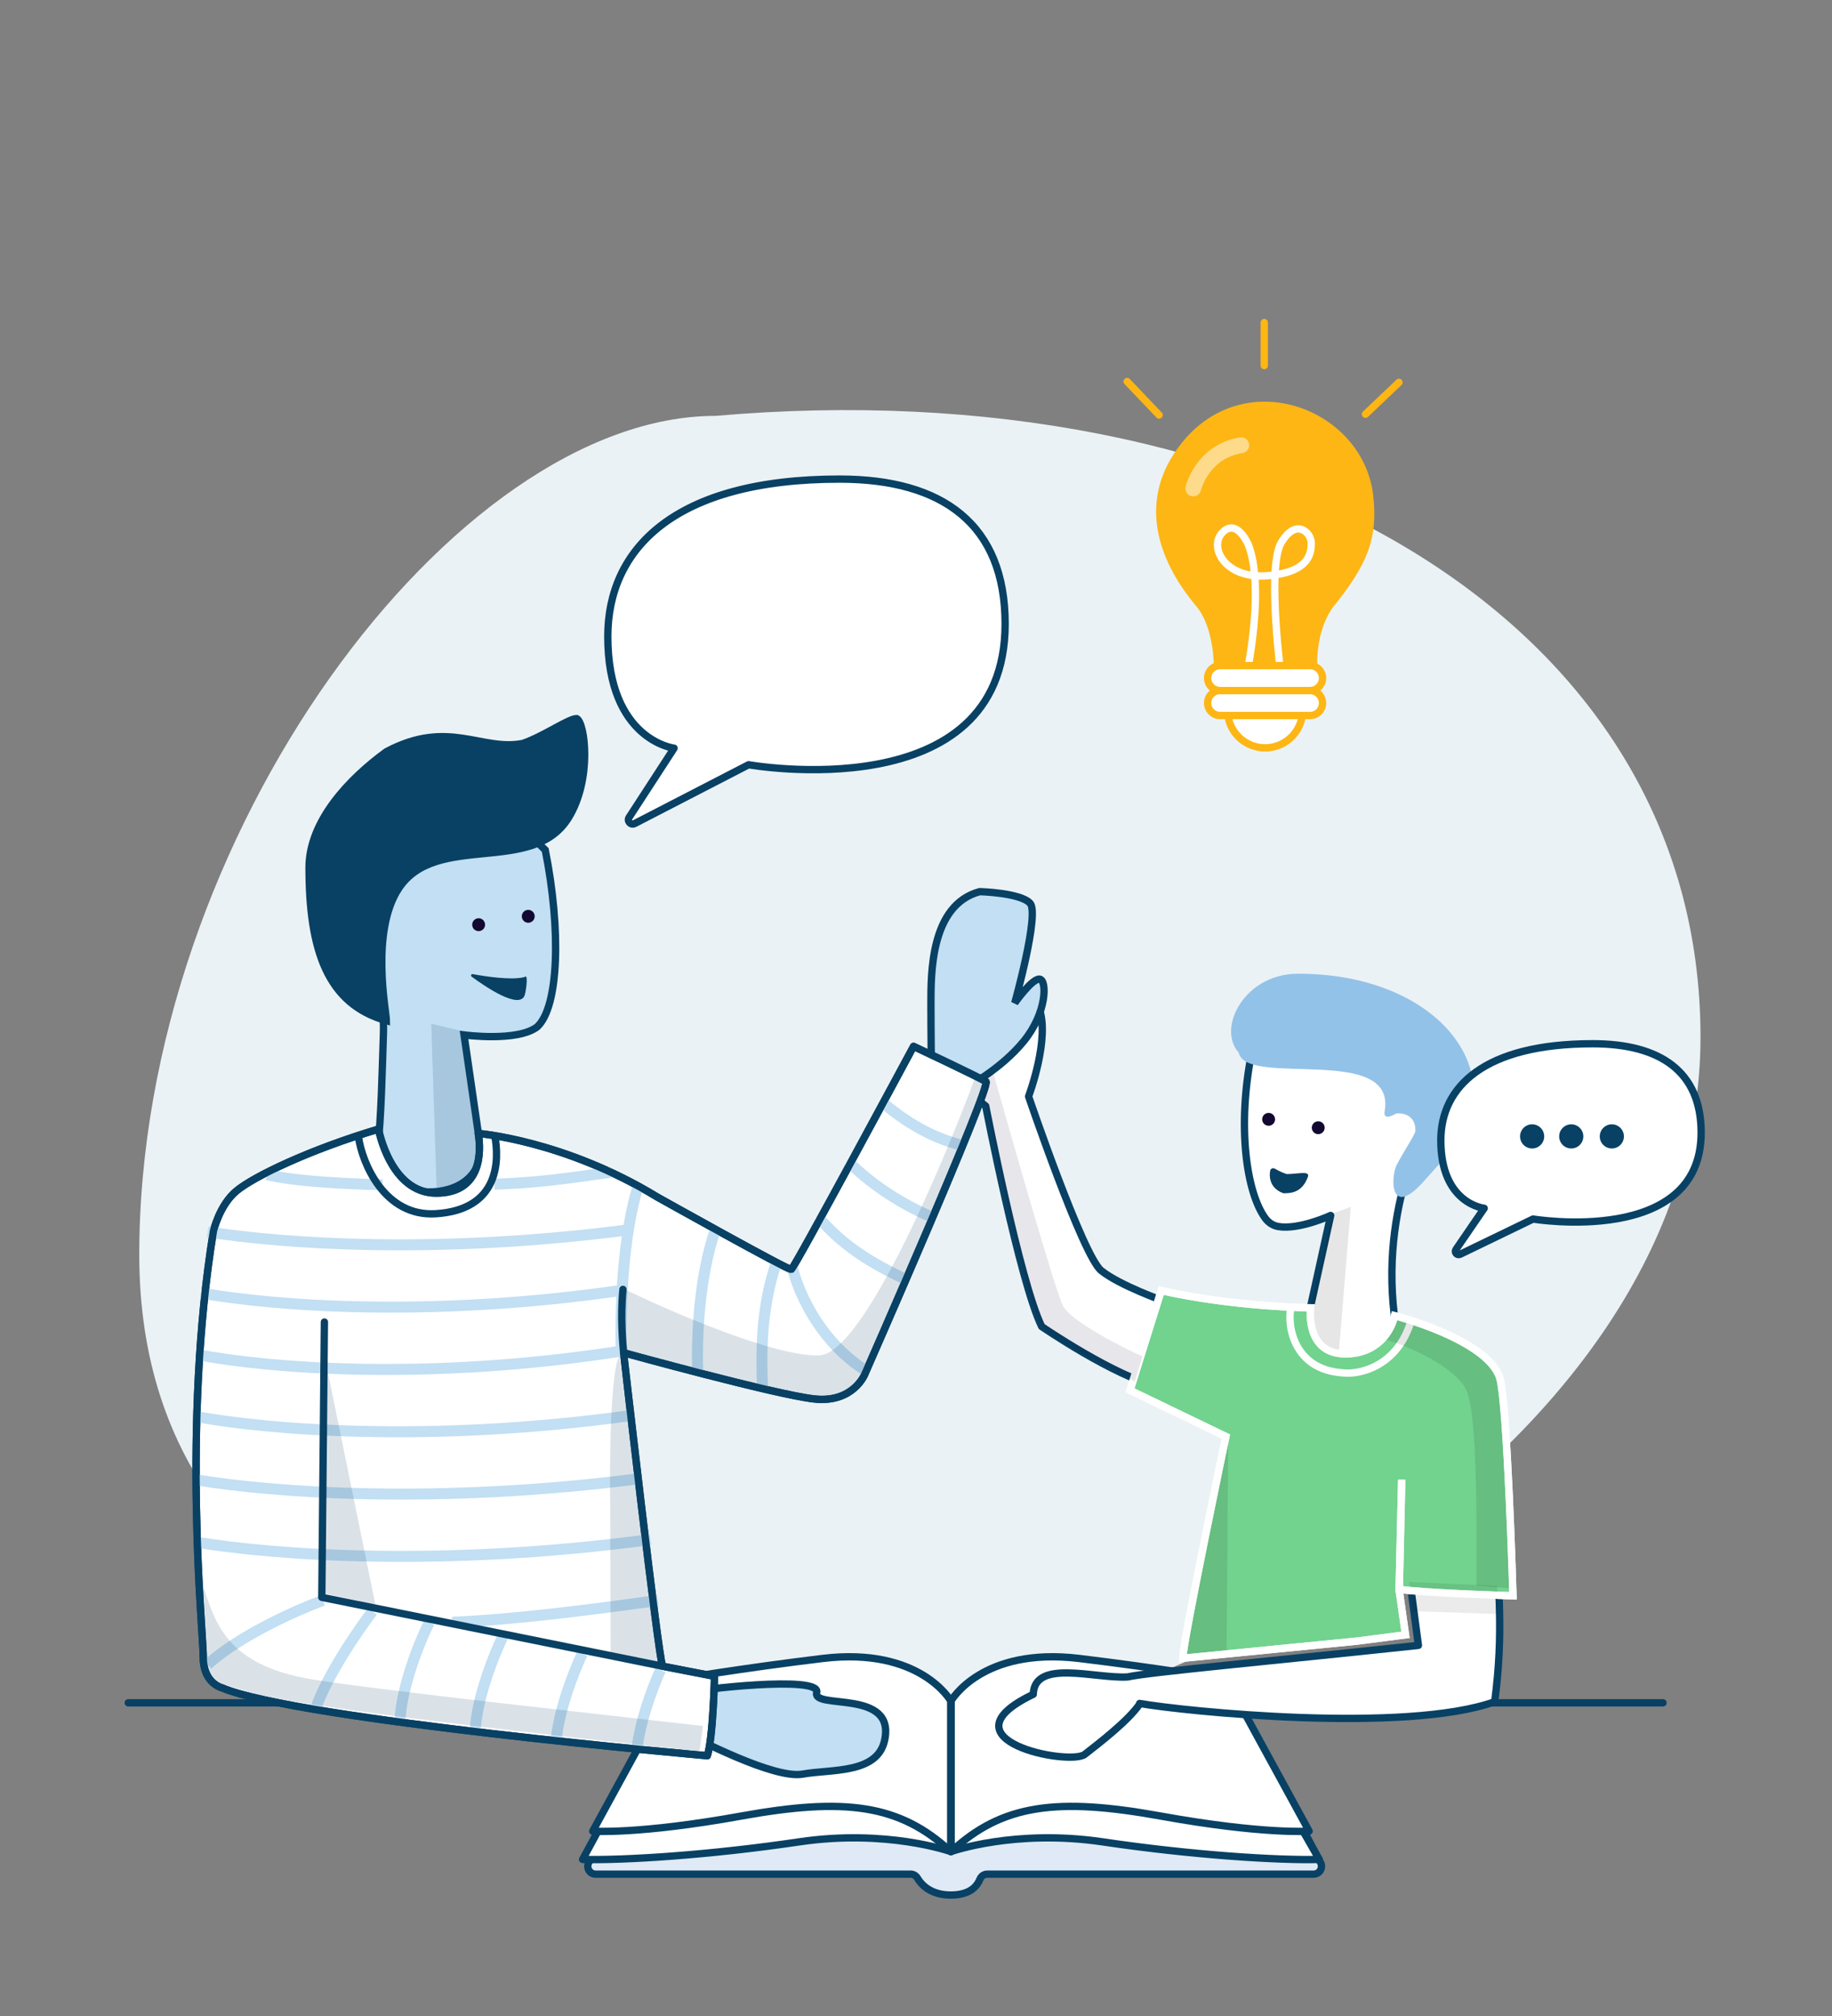 <svg xmlns="http://www.w3.org/2000/svg" width="500.0" height="550.0" viewBox="0.0 0.0 500.0 550.0" fill="none">
<rect x="0.0" y="0.0" width="500.0" height="550.0" fill="#808080" stroke="none"/>
<path d="M464.109 282.946C464.109 397.42 310.513 475.105 239.39 475.105C168.267 475.105 38.009 456.796 38.009 342.322C38.009 227.847 124.188 113.456 195.311 113.456C343.971 100.5 464.109 168.472 464.109 282.946Z" fill="#EBF2F5" />
<path d="M35 464.558H309.989H449.639H453.877" stroke="#084164" stroke-width="2" stroke-linecap="round" stroke-linejoin="round" />
<path d="M162.556 511.303H248.525C249.291 511.303 249.988 511.709 250.377 512.368C251.343 514.017 253.864 517 259.477 517C265.091 517 266.783 514.297 267.486 512.614C267.818 511.818 268.595 511.303 269.458 511.303H358.526C360.138 511.303 361.172 509.591 360.418 508.159L352.363 492.808C351.992 492.104 351.266 491.663 350.471 491.663H170.65C169.856 491.663 169.13 492.104 168.758 492.808L160.669 508.159C159.915 509.585 160.95 511.303 162.562 511.303H162.556Z" fill="#DFEAF6" stroke="#084164" stroke-width="2" stroke-linecap="round" stroke-linejoin="round" />
<path d="M259.585 505.142C259.585 505.142 277.003 498.935 301.001 502.502C324.992 506.063 348.521 507.587 360.057 507.289L352.134 493.438L257.63 481.963L259.585 505.147V505.142Z" fill="white" stroke="#084164" stroke-width="2" stroke-linecap="round" stroke-linejoin="round" />
<path d="M259.471 505.142C259.471 505.142 242.054 498.935 218.056 502.502C194.064 506.064 170.536 507.587 159 507.289L166.5 493.438L259.471 483.349V505.147" fill="white" />
<path d="M259.471 505.142C259.471 505.142 242.054 498.935 218.056 502.502C194.064 506.064 170.536 507.587 159 507.289L166.5 493.438L259.471 483.349V505.147" stroke="#084164" stroke-width="2" stroke-linecap="round" stroke-linejoin="round" />
<path d="M259.586 464.012C259.586 464.012 267.938 449.245 294.542 452.457C316.447 455.103 334.682 458.183 334.682 458.183L357.291 499.576C357.291 499.576 344.835 500.521 316.687 495.436C288.54 490.352 273.54 492.201 259.586 505.142V464.012Z" fill="white" stroke="#084164" stroke-width="2" stroke-linecap="round" stroke-linejoin="round" />
<path d="M259.472 464.012C259.472 464.012 251.12 449.245 224.516 452.457C202.611 455.103 184.375 458.183 184.375 458.183L161.767 499.576C161.767 499.576 174.223 500.521 202.371 495.436C230.518 490.352 245.518 492.201 259.472 505.142V464.012Z" fill="white" stroke="#084164" stroke-width="2" stroke-linecap="round" stroke-linejoin="round" />
<path d="M357.936 355.317L363.173 331.601C363.173 331.601 354.514 335.599 348.849 334.614C347.442 334.372 346.199 333.547 345.35 332.401C340.229 325.471 337.569 307.457 341.598 287.278C348.529 280.673 354.087 272.001 363.173 269.725C374.07 270.919 391.825 302.24 391.825 302.24C391.825 302.24 376.594 325.927 380.53 358.709C381.972 370.716 352.392 376.554 357.94 355.322L357.936 355.317Z" fill="white" stroke="#084164" stroke-width="2" stroke-linejoin="round" />
<path d="M350.271 325.544C345.447 323.812 346.67 319.143 346.772 319.051C347.762 318.148 347.903 319.196 351.038 320.264C351.116 320.293 351.203 320.308 351.286 320.303C354.63 320.274 357.926 319.201 356.81 321.434C355.101 325.845 351.402 325.5 350.276 325.544H350.271Z" fill="#084164" />
<path d="M346.238 307.132C347.208 307.132 347.995 306.345 347.995 305.375C347.995 304.405 347.208 303.618 346.238 303.618C345.267 303.618 344.48 304.405 344.48 305.375C344.48 306.345 345.267 307.132 346.238 307.132Z" fill="#120831" />
<path d="M359.78 309.418C360.75 309.418 361.537 308.631 361.537 307.661C361.537 306.691 360.75 305.904 359.78 305.904C358.81 305.904 358.023 306.691 358.023 307.661C358.023 308.631 358.81 309.418 359.78 309.418Z" fill="#120831" />
<path d="M354.256 265.644C346.563 265.644 340.816 269.735 337.967 274.636C335.234 279.339 335.399 284.167 338.074 287.191C340.127 296.766 381.224 284.633 377.899 303.206C377.39 306.064 381.074 303.778 381.079 303.778C382.413 303.633 384.884 303.895 385.908 306.205C386.301 307.093 386.321 307.986 386.272 308.646C386.204 309.515 383.156 314.052 381.185 317.828C379.579 320.914 379.171 332.668 388.418 322.467C390.214 320.487 392.398 317.983 394.922 315.251C413.954 294.66 394.111 265.644 354.261 265.644H354.256Z" fill="#93C2E8" />
<path d="M405.071 329.64L397.368 340.879C396.849 341.636 397.669 342.597 398.499 342.195L418.405 332.576C418.405 332.576 464.288 340.2 464.288 309.01C464.288 292.374 453.188 284.75 434.685 284.75C405.013 284.75 393.233 296.533 393.233 311.087C393.233 328.475 405.076 329.635 405.076 329.635L405.071 329.64Z" fill="white" stroke="#084164" stroke-width="2" stroke-linecap="round" stroke-linejoin="round" />
<path d="M130.543 309.146L126.65 282.348C126.65 282.348 141.163 284.303 146.609 280.154C152.545 274.67 153.166 253.705 148.813 231.896C141.886 225.291 136.329 216.624 127.242 214.348C116.345 215.541 98.6 246.853 98.6 246.853C98.6 246.853 105.113 268.764 104.647 281.969C104.327 291.122 104.075 305.108 103.021 313.882C101.454 329.043 136.086 330.373 130.543 309.146Z" fill="#C2DFF3" stroke="#084164" stroke-width="2" />
<path d="M143.177 271.579C143.473 270.822 144.231 265.993 143.342 266.435C143.221 266.498 143.109 266.58 142.978 266.609C139.299 267.468 132.222 266.347 129.028 265.755C128.621 265.677 128.388 266.197 128.723 266.444C132.247 269.045 141.648 275.51 143.182 271.579H143.177Z" fill="#084164" />
<path d="M144.173 248.231C143.202 248.231 142.416 249.017 142.416 249.988C142.416 250.959 143.202 251.745 144.173 251.745C145.143 251.745 145.93 250.959 145.93 249.988C145.93 249.017 145.143 248.231 144.173 248.231Z" fill="#120831" />
<path d="M130.63 254.03C131.601 254.03 132.387 253.244 132.387 252.274C132.387 251.303 131.601 250.517 130.63 250.517C129.66 250.517 128.873 251.303 128.873 252.274C128.873 253.244 129.66 254.03 130.63 254.03Z" fill="#120831" />
<path d="M142.726 202.817C148.682 200.716 155.147 196.042 157.404 196.042C159.661 197.173 161.68 212.581 155.147 223.136C145.386 238.909 119.127 226.893 108.851 242.33C100.998 254.128 105.463 276.199 105.463 278.46C89.344 273.942 84.344 259.267 84.344 236.686C84.344 224.054 95.236 212.499 105.463 205.074C122.403 196.042 131.436 205.074 142.726 202.817Z" fill="#084164" stroke="#084164" stroke-width="2" />
<path d="M125.506 281.17L117.706 279.303L119.167 324.043C119.167 324.043 132.27 324.626 129.875 311.082L125.506 281.17Z" fill="#084164" fill-opacity="0.15" />
<path d="M381.205 405.866C383.85 423.72 387.122 448.888 387.122 448.888C349.3 452.945 313.309 456.206 307.785 457.497C298.869 458.035 282.346 452.488 281.997 462.243C255.898 474.744 292.011 481.805 296.068 478.622C300.126 475.443 307.892 469.503 311.081 464.854L311.033 464.728C323.395 466.916 383.641 472.968 407.935 464.262C410.468 444.981 408.828 433.809 408.265 415.47C403.717 404.425 396.863 399.387 391.534 405.099C389.752 407.001 381.753 402.847 381.2 405.856L381.205 405.866Z" fill="white" stroke="#084164" stroke-width="2" stroke-linecap="round" stroke-linejoin="round" />
<path d="M269.023 301.745C269.023 301.745 278.338 349.736 284.308 361.912C284.308 361.912 304.126 375.52 316.304 378.388L317.736 354.992C317.736 354.992 305.558 350.692 300.544 346.635C295.53 342.578 280.726 299.124 280.726 299.124C280.726 299.124 286.808 283.003 283.473 274.782C280.138 266.556 263.465 270.336 263.465 270.336C263.465 270.336 248.127 285.386 269.023 301.755V301.745Z" fill="white" stroke="#084164" stroke-width="2" stroke-linecap="round" stroke-linejoin="round" />
<path d="M382.564 403.706L381.904 433.606C389.166 434.644 412.93 435.367 412.93 435.367C412.93 435.367 411.372 381.844 409.299 375.811C405.688 365.314 380.632 358.942 380.632 358.942C379.768 363.096 375.949 369.357 367.197 369.357C356.096 369.357 357.703 356.797 357.703 356.797C357.703 356.797 336.865 356.598 316.926 352.095L308.422 379.305L334.574 391.918C334.574 391.918 322.823 448.012 322.823 452.399L370.303 447.731L383.595 446.01L381.851 433.698L382.564 403.711V403.706Z" fill="#71D38E" stroke="white" stroke-width="2" />
<path d="M254.217 292.15C254.217 292.15 254.072 282.168 254.072 273.922C254.072 265.676 253.927 246.868 267.392 243.254C267.392 243.254 278.538 243.544 281.147 246.437C283.751 249.329 276.95 273.636 276.95 273.636C276.95 273.636 281.727 266.836 283.755 267.126C285.783 267.416 285.783 276.238 279.413 284.053C273.044 291.864 263.49 296.782 263.49 296.782L254.226 292.154L254.217 292.15Z" fill="#C2DFF3" stroke="#084164" stroke-width="2" />
<path d="M222.898 461.737C224.169 456.924 189.621 461.007 187.788 461.737C187.653 462.698 183.18 469.919 183.044 470.874C191.149 474.901 211.37 485.392 219.092 484.007C226.813 482.622 239.404 484.007 241.426 474.826C244.553 460.645 221.632 466.551 222.898 461.733V461.737Z" fill="#C2DFF3" stroke="#084164" stroke-width="2" />
<path d="M103.303 308.054C103.303 308.054 106.507 325.505 119.054 325.505C131.601 325.505 131.334 314.028 130.533 309.224C130.533 309.224 154.026 311.092 179.387 326.573C179.387 326.573 215.16 346.592 215.961 346.325C216.762 346.058 249.331 285.468 249.331 285.468C249.331 285.468 267.484 294.009 269.086 295.077C270.688 296.145 236.002 374.962 236.002 374.962C236.002 374.962 232.847 382.843 222.208 381.659C211.563 380.475 170.179 369.046 170.179 369.046C170.179 369.046 179.64 451.804 180.824 454.566L195.012 457.322C195.012 457.322 194.619 474.269 193.041 478.996C193.041 478.996 81.102 469.144 60.604 460.472C60.604 460.472 55.478 459.288 55.478 452.197C55.478 445.107 49.566 389.143 58.235 335.939C58.235 335.939 59.813 328.844 64.54 324.904C69.268 320.963 84.514 313.649 103.298 308.044L103.303 308.054Z" fill="white" stroke="#084164" stroke-width="2" stroke-linecap="round" stroke-linejoin="round" />
<path d="M183.974 204.117L171.699 223C171.043 224.01 172.15 225.228 173.218 224.68L204.307 208.636C204.307 208.636 274.328 221.059 274.328 170.234C274.328 143.13 257.384 130.706 229.144 130.706C183.858 130.706 165.884 149.905 165.884 173.626C165.884 201.958 183.969 204.122 183.969 204.122L183.974 204.117Z" fill="white" stroke="#084164" stroke-width="2" stroke-linecap="round" stroke-linejoin="round" />
<path d="M418.157 313.324C419.977 313.324 421.453 311.849 421.453 310.029C421.453 308.209 419.977 306.734 418.157 306.734C416.337 306.734 414.861 308.209 414.861 310.029C414.861 311.849 416.337 313.324 418.157 313.324Z" fill="#084164" />
<path d="M439.912 313.324C441.732 313.324 443.208 311.849 443.208 310.029C443.208 308.209 441.732 306.734 439.912 306.734C438.092 306.734 436.616 308.209 436.616 310.029C436.616 311.849 438.092 313.324 439.912 313.324Z" fill="#084164" />
<path d="M428.835 313.324C430.655 313.324 432.131 311.849 432.131 310.029C432.131 308.209 430.655 306.734 428.835 306.734C427.015 306.734 425.54 308.209 425.54 310.029C425.54 311.849 427.015 313.324 428.835 313.324Z" fill="#084164" />
<path d="M316.343 113.226L307.64 104.093" stroke="#FDB614" stroke-width="2" stroke-linecap="round" stroke-linejoin="round" />
<path d="M381.817 104.311L372.677 113.007" stroke="#FDB614" stroke-width="2" stroke-linecap="round" stroke-linejoin="round" />
<path d="M345.054 99.744V88" stroke="#FDB614" stroke-width="2" stroke-linecap="round" stroke-linejoin="round" />
<path d="M331.283 181.755C331.283 181.755 331.361 171.258 326.589 165.502C322.522 160.596 307.188 141.752 321.546 122.121C338.763 98.58 372.167 111.168 374.812 135.346C376.074 146.901 373.186 153.821 364.517 164.779C364.517 164.779 359.46 169.836 359.46 181.391L331.283 181.75V181.755Z" fill="#FDB614" />
<path d="M340.704 181.634C341.539 177.033 343.214 166.24 342.442 157.058M342.442 157.058C333.278 156.199 330.176 148.624 333.729 145.173C337.695 141.325 340.728 148.672 340.728 148.672C341.655 151.089 342.185 153.986 342.442 157.058ZM342.442 157.058C343.5 157.155 344.641 157.165 345.864 157.068C346.616 157.01 347.325 156.932 347.985 156.835C348.169 152.909 348.679 149.667 349.713 147.968C353.911 141.087 357.877 145.518 357.877 148.085C357.877 150.487 357.673 155.442 347.985 156.83C347.626 164.638 348.567 175.145 349.266 181.517" stroke="white" stroke-width="2" stroke-miterlimit="10" />
<path d="M335.132 195.203C335.821 200.187 340.097 204.025 345.272 204.025C350.446 204.025 354.727 200.187 355.411 195.203" fill="white" />
<path d="M335.132 195.203C335.821 200.187 340.097 204.025 345.272 204.025C350.446 204.025 354.727 200.187 355.411 195.203" stroke="#FDB614" stroke-width="2" stroke-miterlimit="10" />
<g opacity="0.5">
<path d="M325.677 135.419C325.507 135.419 325.337 135.399 325.167 135.36C324.007 135.084 323.298 133.914 323.575 132.754C323.604 132.633 324.308 129.789 326.463 126.746C329.351 122.679 333.491 120.117 338.442 119.336C339.617 119.151 340.724 119.952 340.908 121.131C341.092 122.306 340.292 123.412 339.112 123.597C330.045 125.028 327.851 133.419 327.764 133.778C327.526 134.763 326.643 135.428 325.672 135.428L325.677 135.419Z" fill="white" />
</g>
<path d="M357.547 181.585H332.996C331.114 181.585 329.589 183.109 329.589 184.989C329.589 186.87 331.114 188.394 332.996 188.394H357.547C359.429 188.394 360.954 186.87 360.954 184.989C360.954 183.109 359.429 181.585 357.547 181.585Z" fill="white" stroke="#FDB614" stroke-width="2" stroke-miterlimit="10" />
<path d="M357.547 188.394H332.996C331.114 188.394 329.589 189.918 329.589 191.798C329.589 193.678 331.114 195.203 332.996 195.203H357.547C359.429 195.203 360.954 193.678 360.954 191.798C360.954 189.918 359.429 188.394 357.547 188.394Z" fill="white" stroke="#FDB614" stroke-width="2" stroke-miterlimit="10" />
<path d="M72.857 320.496C78.956 321.847 88.194 322.797 104.423 323.239M166.924 319.761C153.479 321.686 146.262 322.681 134.902 323.077" stroke="#C2DFF3" stroke-width="3" />
<path d="M56.654 336.076C77.442 339.34 119.376 342.264 171.128 335.571" stroke="#C2DFF3" stroke-width="3" />
<path d="M54.941 352.777C74.54 356.234 116.951 359.628 169.487 352.056" stroke="#C2DFF3" stroke-width="3" />
<path d="M169.487 368.611C116.015 376.902 72.899 373.174 53.93 369.59" stroke="#C2DFF3" stroke-width="3" />
<path d="M53.51 386.466C72.759 390.01 117.163 393.831 172.59 386.128" stroke="#C2DFF3" stroke-width="3" />
<path d="M53.51 403.72C74.182 407.152 119.112 410.579 174.95 403.348" stroke="#C2DFF3" stroke-width="3" />
<path d="M53.51 420.72C74.503 424.205 120.514 427.685 177.561 420.003" stroke="#C2DFF3" stroke-width="3" />
<path d="M179.572 436.611C160.348 439.308 139.956 441.877 123.406 442.588" stroke="#C2DFF3" stroke-width="3" />
<path d="M97.838 310.184C98.835 317.323 104.956 332.011 118.94 331.129C136.42 330.026 136.286 316.393 135.026 309.779" stroke="#084164" stroke-width="2" />
<path d="M169.571 368.611C169.239 359.29 169.72 337.167 174.304 323.239" stroke="#C2DFF3" stroke-width="3" />
<path d="M190.434 374.181C190.102 365.378 190.684 348.577 195.268 335.423" stroke="#C2DFF3" stroke-width="3" />
<path d="M208.13 379.015C207.797 370.212 207.43 357.295 212.014 344.141" stroke="#C2DFF3" stroke-width="3" />
<path d="M236.56 374.064C227.036 368.333 219.441 357.458 216.334 346.239" stroke="#C2DFF3" stroke-width="3" />
<path d="M247.597 349.245C240.843 346.031 230.987 341.208 223.278 331.919" stroke="#C2DFF3" stroke-width="3" />
<path d="M254.971 332.297C248.45 329.646 239.118 324.49 231.454 316.822" stroke="#C2DFF3" stroke-width="3" />
<path d="M263.424 312.659C256.207 311.026 248.612 307.401 240.558 300.501" stroke="#C2DFF3" stroke-width="3" />
<path d="M171.015 351.868C171.068 351.319 170.666 350.83 170.116 350.777C169.566 350.724 169.078 351.127 169.025 351.676L170.02 351.772L171.015 351.868ZM170.212 369.238L171.209 369.157C170.995 366.508 170.265 359.644 171.015 351.868L170.02 351.772L169.025 351.676C168.255 359.66 169.005 366.706 169.215 369.318L170.212 369.238Z" fill="#084164" />
<path d="M88.152 436.611C81.319 439.111 65.452 446.111 56.652 454.111" stroke="#C2DFF3" stroke-width="3" />
<path d="M101.652 439.611C97.819 444.611 89.352 456.911 86.152 466.111" stroke="#C2DFF3" stroke-width="3" />
<path d="M117.152 442.611C114.652 447.611 109.552 460.011 109.152 469.611" stroke="#C2DFF3" stroke-width="3" />
<path d="M137.652 445.611C135.152 450.611 130.052 463.011 129.652 472.611" stroke="#C2DFF3" stroke-width="3" />
<path d="M158.929 451.111C156.432 456.471 152.492 466.632 151.75 475.111" stroke="#C2DFF3" stroke-width="3" />
<path d="M180.25 455.611C177.878 460.982 174.712 469.593 173.851 477.111" stroke="#C2DFF3" stroke-width="3" />
<path d="M103.303 308.054C103.303 308.054 106.506 325.505 119.053 325.505C131.601 325.505 131.334 314.028 130.533 309.224C130.533 309.224 154.025 311.092 179.387 326.573C179.387 326.573 215.16 346.592 215.96 346.325C216.761 346.058 249.331 285.468 249.331 285.468C249.331 285.468 267.484 294.009 269.086 295.077C270.687 296.145 236.002 374.962 236.002 374.962C236.002 374.962 232.847 382.843 222.207 381.659C211.563 380.475 170.179 369.046 170.179 369.046C170.179 369.046 179.639 451.804 180.823 454.566L195.011 457.322C195.011 457.322 194.618 474.269 193.041 478.996C193.041 478.996 81.101 469.144 60.603 460.472C60.603 460.472 55.478 459.288 55.478 452.197C55.478 445.107 49.566 389.143 58.235 335.939C58.235 335.939 59.812 328.844 64.54 324.904C69.268 320.963 84.514 313.649 103.298 308.044L103.303 308.054Z" stroke="#084164" stroke-width="2" stroke-linecap="round" stroke-linejoin="round" />
<path d="M180.819 454.571L87.829 435.785L88.538 360.675" stroke="#084164" stroke-width="2" stroke-linecap="round" stroke-linejoin="round" />
<path d="M102.445 437.75L88.516 369.604C88.366 371.554 88.068 412.824 87.83 434.6L102.445 437.75Z" fill="#084164" fill-opacity="0.15" />
<path d="M85.327 458.182C60.744 454.15 58.594 441.791 54.94 431.259L55.916 450.507C55.53 456.743 59.242 459.174 61.146 459.61L67.709 461.515C79.898 465.705 157.502 474.221 190.912 477.792L191.864 470.888C166.391 467.952 103.217 461.117 85.327 458.182Z" fill="#084164" fill-opacity="0.15" />
<path d="M166.535 410.947C166.189 380.284 168.06 370.936 169.039 370.095L180.366 454.467L166.669 451.17L166.535 410.947Z" fill="#084164" fill-opacity="0.15" />
<path d="M223.702 369.76C212.014 370.344 183.525 358.072 170.742 351.863C168.786 354.344 170.059 364.683 170.94 369.542L223.172 382.085C231.559 383.134 236.152 375.533 237.4 371.601L269.208 295.245L266.071 294.154C256.818 319.112 235.39 369.175 223.702 369.76Z" fill="#084164" fill-opacity="0.15" />
<path d="M352.287 356.911C351.248 362.41 353.57 373.592 366.218 374.508C370.435 375.18 381.286 373.152 385.099 360.394" stroke="white" stroke-width="2" />
<path d="M400.229 379.308C397.152 372.642 382.932 366.436 376.167 364.94C379.166 362.708 379.774 359.531 380.344 357.893C392.309 361.953 405.555 367.508 407.906 374.558C409.786 380.199 411.395 416.078 411.965 433.313L402.984 432.606C402.984 416.511 403.305 385.974 400.229 379.308Z" fill="black" fill-opacity="0.1" />
<path d="M334.755 450.755L335.22 391.156L323.453 451.493L334.755 450.755Z" fill="black" fill-opacity="0.1" />
<path d="M368.666 329.256L363.756 331.055C362.502 336.548 359.474 349.402 357.398 356.876C355.322 364.35 361.896 367.69 365.443 368.425L368.666 329.256Z" fill="black" fill-opacity="0.1" />
<path d="M384.575 431.599L408.561 432.641L408.896 440.338L385.691 439.557L384.575 431.599Z" fill="black" fill-opacity="0.08" />
<path d="M382.564 403.706L381.904 433.606C389.166 434.644 412.93 435.367 412.93 435.367C412.93 435.367 411.372 381.844 409.299 375.811C405.688 365.314 380.632 358.942 380.632 358.942C379.768 363.096 375.949 369.357 367.197 369.357C356.096 369.357 357.703 356.797 357.703 356.797C357.703 356.797 336.865 356.598 316.926 352.095L308.422 379.305L334.574 391.918C334.574 391.918 322.823 448.012 322.823 452.399L370.303 447.731L383.595 446.01L381.851 433.698L382.564 403.711V403.706Z" stroke="white" stroke-width="2" />
<path d="M290.079 356.17C292.171 360.353 305.438 367.172 311.811 370.058L309.689 376.911C299.186 370.792 287.492 365.967 284.43 361.84C280.524 356.576 272.705 319.743 269.283 301.984L267.778 300.855L269.058 295.134L268.305 294.155L271.126 292.774C276.572 312.163 287.988 351.987 290.079 356.17Z" fill="#120831" fill-opacity="0.1" />
</svg>
